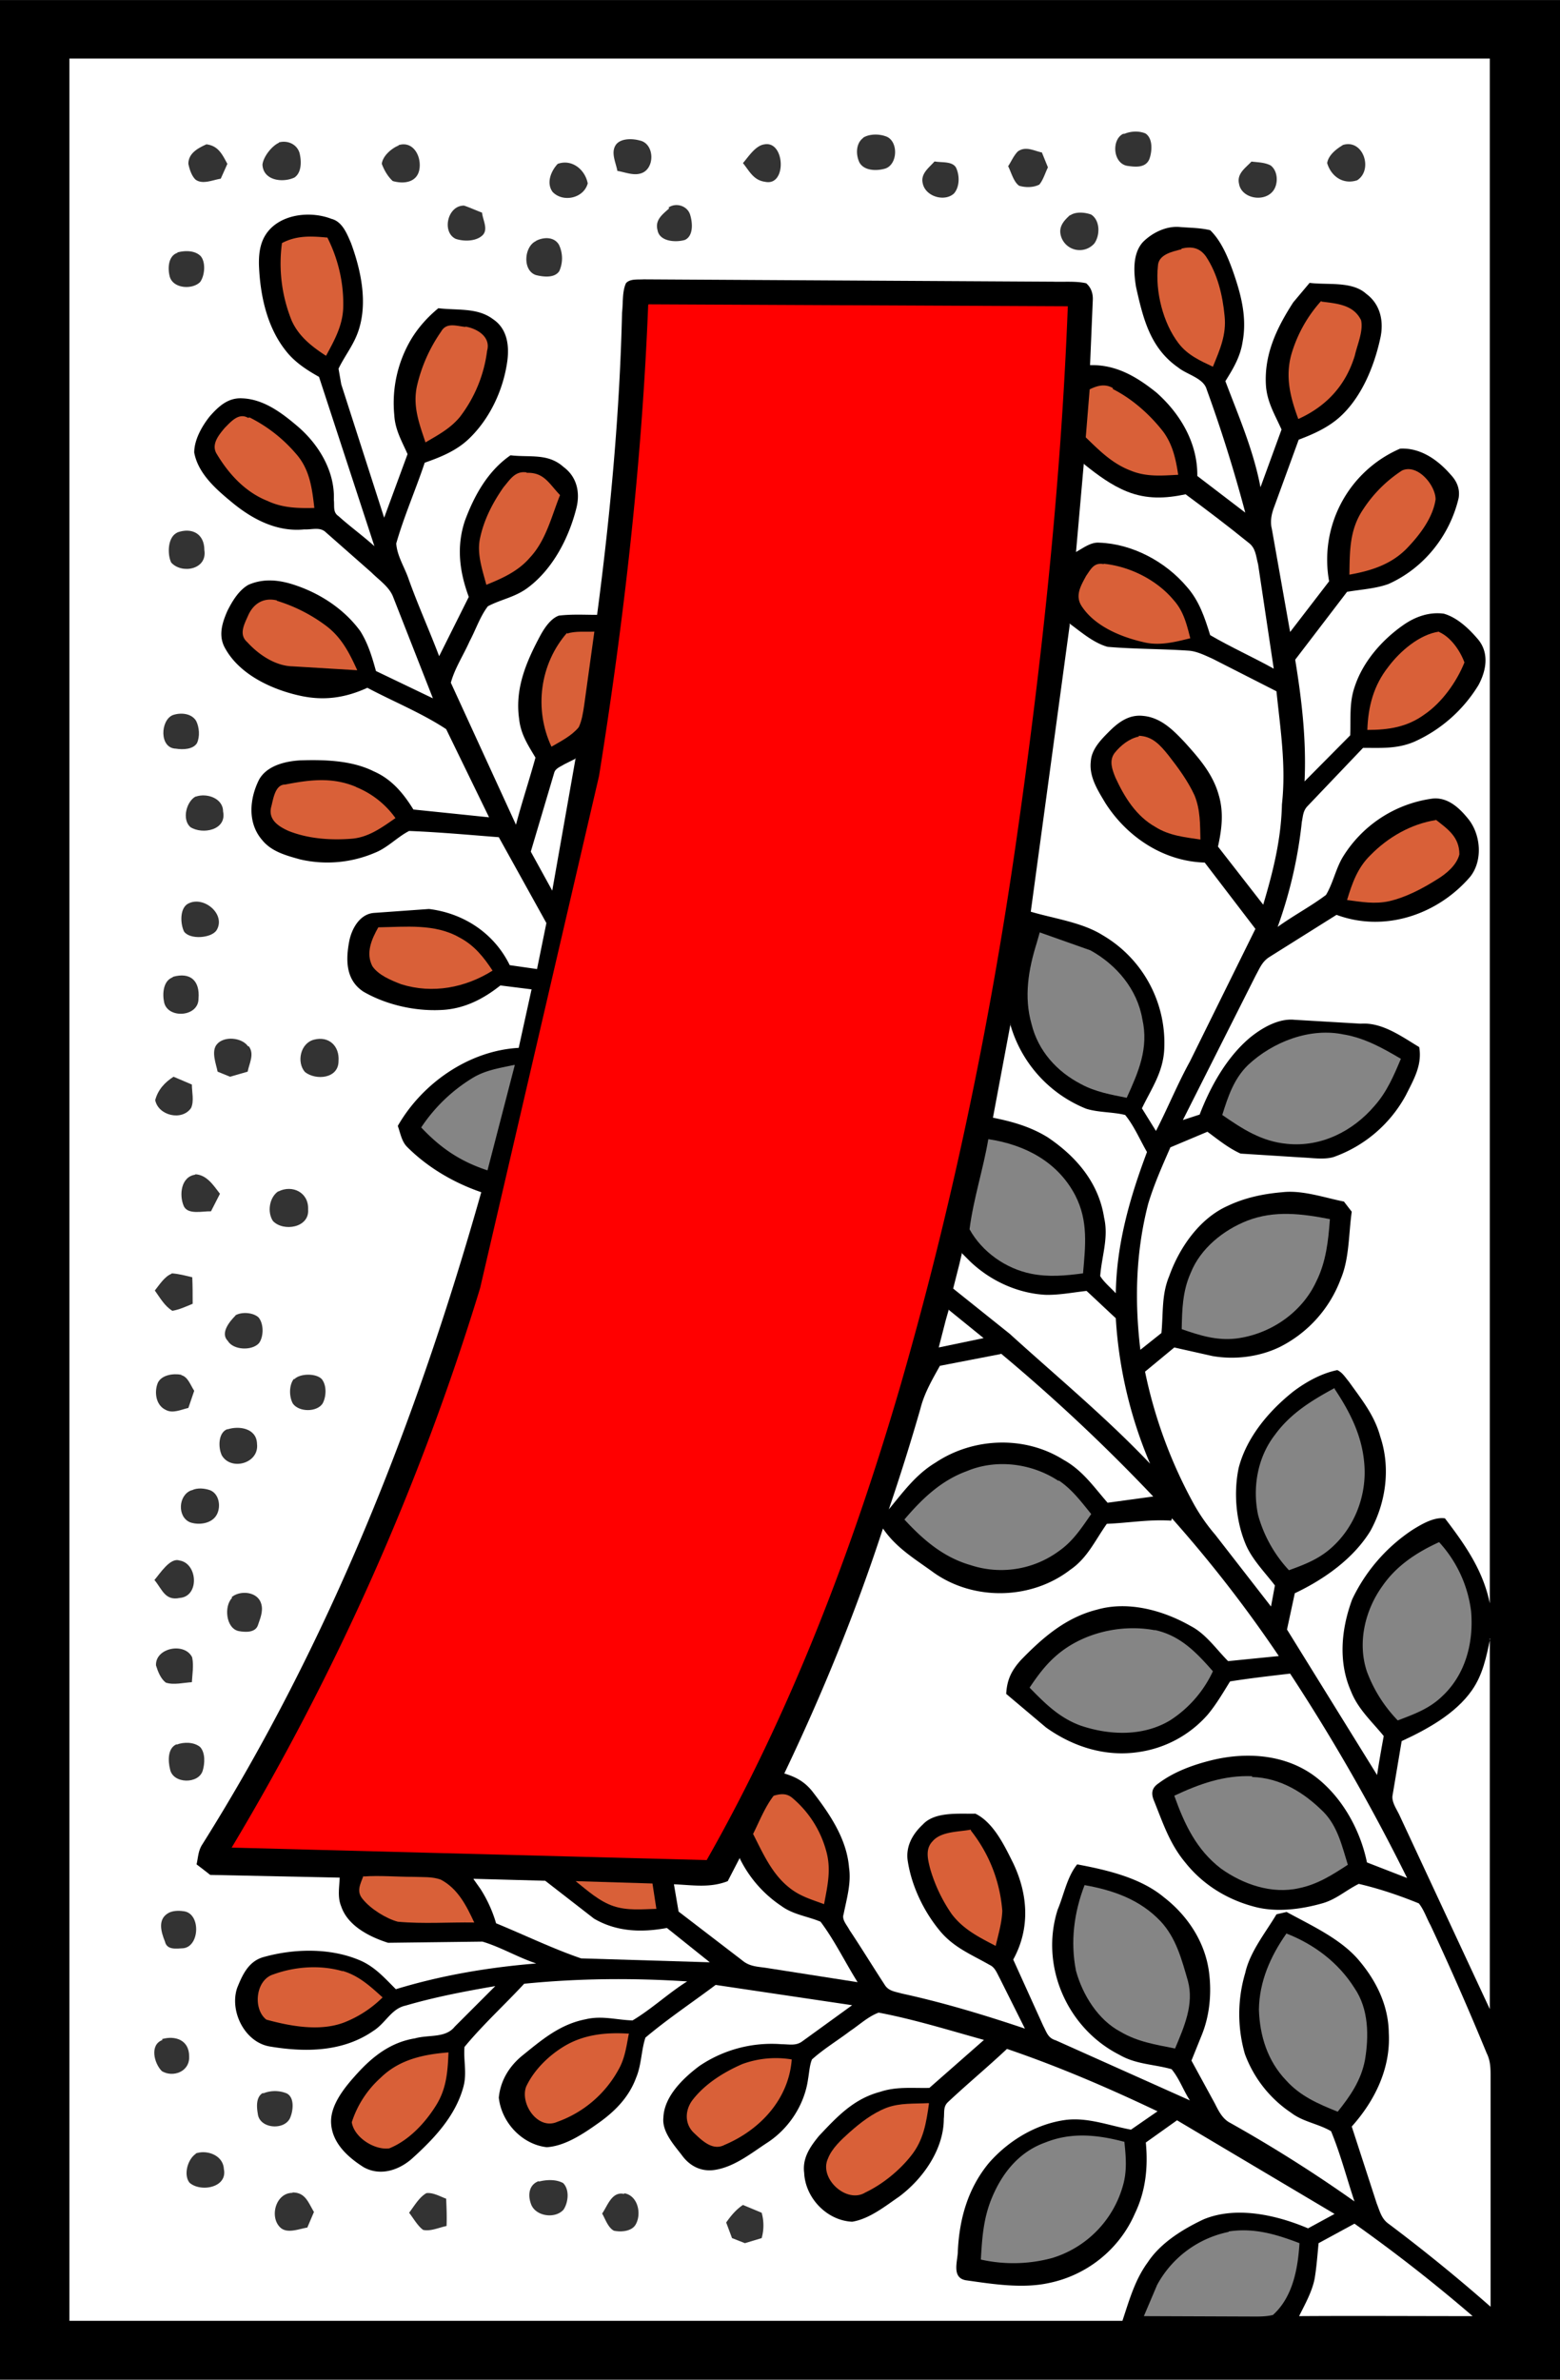 <svg xmlns="http://www.w3.org/2000/svg" viewBox="0 0 400 610" width="533.3" height="813.3" xmlns:v="https://vecta.io/nano"><style><![CDATA[.B{fill:#333}.C{fill:#d96038}.D{fill:#858585}.E{fill:#fff}]]></style><path d="M0 0h400v610H0V0z"/><path d="M18.4 15H382v396c-1.7-8.4-6.3-15-11.5-21.8-2.8-.4-6 1.5-8.4 3a44 44 0 0 0-15.4 17.8c-2.8 7.6-3.6 16-.3 23.5 1.8 4.6 5.3 7.7 8.4 11.5-.6 3.3-1.2 6.6-1.7 10L330 417.7l2-9.3c7.4-3.5 15-8.8 19.4-16 4-7.3 5.2-16.2 2.5-24.2-1.5-5.5-4.8-9.5-8-14-1-1.2-1.7-2.4-3-3-4 .8-8 3-11.3 5.5-6.3 5-12 11.8-14 19.6-1.3 6.3-.7 13.4 1.7 19.3 1.6 4 5 7.4 7.6 10.8l-1 5.4-14.3-18.4a48 48 0 0 1-5.4-7.7 121 121 0 0 1-12.6-34.1l7.5-6.2 9.8 2.2c5.8 1 12 .2 17.2-2.3a32 32 0 0 0 15.7-17.5c2.2-5.2 2-11.6 2.8-17.2l-2-2.6c-5-1-10.7-3-15.8-2.4-4.8.4-9.6 1.4-14 3.5-7.2 3.2-12.4 10.7-15 18-2 4.8-1.5 9.4-2 14.6l-5.4 4.3c-1.5-12.5-1.2-25 2-37.4 1.5-5 3.6-9.7 5.7-14.5l9.5-4c2.7 2 5.4 4.2 8.5 5.6l15.8 1c2.6.1 5.5.6 8-.1a34 34 0 0 0 18.6-15.9c2-4 4.2-7.7 3.4-12.3-4.5-2.7-9.5-6.4-15-6l-17-1c-4-.4-8.2 2-11.3 4.5-6 5-10.2 12.5-13 19.8l-4.3 1.4L322 250c1-1.8 1.6-3.5 3.5-4.7l17.2-10.8c12.4 4.6 26-.1 34.3-9.8 3.3-4.2 2.7-11-.7-15-2.3-2.8-5.2-5.4-9-5a32 32 0 0 0-23 15c-1.8 3-2.5 6.7-4.3 9.7-4 3-8.4 5.3-12.4 8.2a115 115 0 0 0 6.2-26.9c.3-1.5.3-2.8 1.4-4l14.3-15c4.6 0 8.8.3 13.2-1.6a37 37 0 0 0 16.4-14.5c2-3.7 2.8-8.2-.1-11.7-2.3-2.7-5.3-5.6-8.8-6.6-3.8-.5-7.4.8-10.5 3-5.4 3.8-10.2 9.3-12.3 15.6-1.5 4.2-1 8.2-1.2 12.6l-11.7 11.8c.5-10.5-.7-20.8-2.4-31.2l13.3-17.4c3.5-.6 7.3-.8 10.6-2 9-4 15.7-12.3 18-22 .4-2.3-.4-4.3-2-6-3.2-3.7-7.7-7-13-6.7a31 31 0 0 0-18.2 34l-10 13-4.7-26.5c-.5-2 0-4 .7-5.8l6.2-17c3.7-1.4 7.3-3 10.3-5.6 5.7-5 9-13 10.6-20.3 1-4.3.1-8.8-3.6-11.5-3.6-3.3-10-2.2-14.5-2.8l-4.2 5c-4.2 6.5-7.5 13.3-7 21.3.3 4.3 2.3 7.5 4 11.3l-5.4 14.8c-1.8-9.5-5.6-18.2-9-27.2 2-3.2 3.8-6.2 4.4-10 1.2-6.4-.4-12.3-2.5-18.3-1.3-3.6-3-7.7-5.8-10.4-2.5-.6-5-.6-7.6-.8-3.5-.4-7.2 1.4-9.6 3.8-2.8 3-2.4 8-1.8 11.6 1.8 8 3.6 15.6 10.8 20.6 2.2 1.8 6.5 2.7 7.3 5.6a369 369 0 0 1 9.9 31.6L307 122c.1-8.5-4.4-16-10.5-21.4-5-4-10.3-7.2-17-7l.7-16.6c.1-1.7-.4-3.3-1.7-4.4-2.7-.6-5.7-.3-8.5-.4l-105-.6c-1.4.1-3.5-.2-4.5 1-1 2.2-.7 5-1 7.5-.6 25.8-3 51.8-6.4 77.5-3.2 0-6.5-.2-9.8.2-2 .7-3.6 3-4.7 5-3.6 6.7-6.6 13.6-5.5 21.4.4 4 2.3 6.8 4.2 10-1.6 5.8-3.5 11.5-5 17.2L115.6 175c1-3.7 3.2-7 4.8-10.6 1.6-3 2.7-6.4 4.7-9 3.4-1.8 7-2.3 10.3-4.8 6.4-4.8 10.5-12.8 12.4-20.4 1-4 .1-8-3.3-10.5-4-3.6-8.6-2.4-13.6-3-5.8 4-9.3 10.3-11.7 16.8-2.2 6.6-1.4 13 1 19.5l-7.6 15.2c-2.5-6.6-5.4-13-7.8-19.7-1-3-3-6-3.2-9.2 2-7 5-13.8 7.3-20.7 4-1.4 8-3 11.2-6 5.5-5.2 9-12.7 10-20.2.5-4-.1-8.2-3.7-10.6-4-3-9-2.2-14-2.8-2.8 2.3-5.2 5-7 8a32 32 0 0 0-4.3 19.4c.2 3.8 2 6.8 3.4 10l-6 16.3-11-34.2-.7-4c1.7-3.5 4-6.2 5.2-10 2.3-7.2.5-15.4-2-22.2-1-2.3-2.2-5.5-5-6.2C80.4 54.3 74 54.6 70 58c-3 2.6-3.7 6-3.6 10 .3 7.6 2 15.7 6.8 21.8 2.3 3 5.4 5 8.6 6.8L96 140c-3-2.7-6.2-5-9.2-7.7-1.5-1-1-2.5-1.2-4.2.3-7.4-4-14.4-9.5-19-4-3.4-8.6-6.8-14-7-3.6-.2-6 2-8.3 4.6-2 2.5-4 6-4 9.3 1 5.4 5.6 9.4 9.6 12.7 5.3 4.4 11.6 7.7 18.6 7 2 .1 4-.7 5.5.7l11.7 10.3c2 2 4.6 3.7 5.6 6.3L111 179l-14.6-7c-1-3.6-2-7-4-10.2-4-5.5-10-9.5-16.4-11.7-4-1.4-8.2-2-12.3-.2-2.5 1.4-4.2 4.3-5.4 6.7-1.4 3.2-2.4 6.5-.5 9.7 3.7 6.6 11.8 10.4 19 12 6.2 1.4 11.7.6 17.4-2 6.6 3.5 14 6.5 20.2 10.6l11 22.6-19.4-2c-2.6-4.2-5.6-7.8-10.2-9.8-5.6-2.8-12.6-3-18.8-2.8-3.7.2-8.6 1.3-10.6 5-2.4 4.8-3 11 .8 15.4 2.4 3 6.2 4 9.8 5a31 31 0 0 0 19.1-1.7c3.3-1.3 5.7-4 8.8-5.6 7.7.3 15.3 1 23 1.6l12.2 22-2.4 11.8-7-1c-4-8.2-11.8-13.3-20.7-14.4l-14 1c-3.6.2-5.7 3.8-6.4 7-1 5-1 10.2 3.6 13.2 5.7 3.3 13 5 19.7 4.7 6-.2 11-2.8 15.4-6.3l8 1-3.3 15c-12.7.7-24.7 9-31 20 .7 2 1 4 2.4 5.4 5.3 5.3 12 9.2 19 11.6-16.6 58.7-39 115.5-71.6 167.3-1 1.6-1 3.3-1.4 5a180 180 0 0 1 3.5 2.7l33.2.7c-.1 2.6-.6 5 .4 7.4 1.7 5 7.3 7.8 12 9.3l24.2-.3c4.7 1.4 9 4 13.8 5.6-12.2 1-24.2 3-36 6.6-3-3-5.6-6-9.7-7.6-7.4-3-16.4-2.8-24-.7-4 1-5.6 4.5-7 8-2 6 2 14 8.5 15 9 1.5 18.6 1.4 26.4-4 3.2-2 4.6-5.7 8.3-6.5 7.5-2.2 15.4-3.7 23-5l-10.4 10.4c-2.4 3-6.6 2-10.2 3-6.2 1-10.8 4.6-14.8 9-3 3.3-7 8-6.7 12.8.3 5 4.2 8.6 8.3 11.2 4.4 2.5 9.4.7 12.8-2.5 5.5-5 10.8-10.7 12.8-18 1-3.6 0-6.8.3-10.3 4.7-5.7 10.3-10.8 15.3-16.2 14-1.4 27.8-1.5 41.8-.6-4.8 3-9 7-14 10-4-.1-7.8-1.3-12-.3-6.7 1.3-11.3 5.3-16.5 9.5-3.2 2.7-5.4 6.3-5.8 10.6.7 6.4 6 12 12.3 12.7 4.8-.3 9.6-3.6 13.4-6.3 4.2-3 7.7-6.6 9.5-11.5 1.4-3.3 1.3-7 2.4-10.3 5.7-4.8 12-9 18-13.5l35 5.2-12.7 9.2c-1.7 1.3-3.4.8-5.4.8a33 33 0 0 0-21.1 5.6c-4 3-9 7.7-9.2 13.2-.4 3.6 2.7 7 4.7 9.6 2 2.8 5 4.4 8.6 3.8 5-.8 9.4-4.4 13.4-7 5.5-3.6 9.5-9.7 10.4-16.3.3-1.7.4-3.6 1-5 3-2.7 6.5-4.8 9.8-7.3 2.4-1.6 4.6-3.7 7.3-4.7 9 1.7 18 4.5 27 7l-14 12.3c-4.3.1-8.4-.4-12.6 1-6.8 1.8-11 6.3-15.7 11.3-2.3 2.8-4.3 5.7-3.8 9.5.3 6.4 5.8 12.2 12.3 12.5 4.4-.7 8.5-4 12-6.4 6.2-4.6 11.5-12.2 11.5-20 .2-1.6-.2-3 1-4.2 5-4.7 10.2-9 15.2-13.7 13.2 4.5 26 10 38.6 16l-6.8 4.7c-5.5-1-11-3.2-16.7-2.5-7.6 1-14.7 5.3-19.7 11-5.4 6.5-7.6 14.3-8 22.6 0 2.5-1.7 6.8 2 7.5 7 1 14.6 2.2 21.4.7 9.7-2 18-8.6 22-17.8 2.8-5.8 3.4-12 2.8-18.2l8-5.7 40.4 24-6.8 3.7c-8-3.4-18.4-5.8-26.8-2.3-5.3 2.5-11 6-14.3 11-3.3 4.5-4.7 9.6-6.5 15h-270V15z" class="E"/><path d="M288.3 34.3c1.7-.7 3.7-.8 5.4-.1 2 1.3 1.7 4.7 1 6.6-1 2.3-3.6 2-5.7 1.7-3.7-.7-4-6.8-1-8.2zm-67 1c1.6-1 4-1 5.7-.4 3.4 1 3.3 7.2 0 8.3-2 .6-5.3.7-6.6-1.5-1-2-1-5 1-6.4zM71.5 36.5c2.2-.6 4.6.4 5.3 2.7.5 2 .6 5-1.3 6.3-3 1.4-8 .8-8.2-3.3.2-2 2.4-4.8 4.2-5.6zM164 36c4 .8 4 7.6.1 8.5-1.8.5-4-.4-5.8-.7-.4-2.2-1.8-4.8-.3-6.8 1.3-1.6 4.2-1.5 6-1zM53 37c3 .4 4 2.6 5.3 5l-1.7 3.8c-2 .3-4.7 1.6-6.5.2-1-1-1.5-2.6-1.8-4 0-2.7 2.4-4 4.6-5zm49.2.2c3.8-1.2 6 3 5.3 6.4-.7 3.2-4 3.6-6.8 2.8-1.3-1.2-2.2-2.8-2.8-4.4.2-2 2.5-4 4.3-4.7zM196 37c5.3-1 5.8 10.8.2 9.6-3-.4-4-2.7-5.7-4.8 1.4-1.6 3.2-4.5 5.5-4.8zm148.2.2c5.3-1.8 8 6.3 3.8 9-3.6 1.2-6.7-1-7.7-4.4.3-2 2.3-3.6 4-4.6zm-77 2l1.5 3.7c-.7 1.4-1.2 3.2-2.2 4.4-1.5.8-3.6.8-5.2.3-1.4-1-2-3.4-2.8-5 .8-1.2 1.4-2.7 2.5-3.8 2-1.4 4-.2 6.2.3zM143 42c3.6-1.3 7 1.4 7.7 5-1 3.8-6.3 5-9 2.2-1.7-2.3-.4-5.4 1.3-7.2zm96.8-.6c1.7.3 4.3-.1 5.3 1.5 1 2 1 5-.5 6.7-2.4 2.2-7.3.8-8-2.6-.6-2.5 1.6-4 3-5.6zm81 0c1.6.2 3.5.2 5 1 2 1.5 2 5 .5 6.7-2.4 2.8-8 1.7-8.6-2-.6-2.6 1.6-4 3.2-5.7zM119 52.7c1.5.5 3 1.2 4.6 1.8.2 2 1.8 4.5-.1 6-1.7 1.4-4.7 1.4-6.7.7-3.6-1.8-2-8.6 2.2-8.5zm52.4.5c2-1.4 5-.4 5.6 2 .6 2 .8 5.3-1.4 6.3-2.4.7-6.5.4-7-2.5-.7-2.6 1.2-4 3-5.6zm103 2c1.4-1 3.8-.8 5.4-.2 2.3 1.5 2.3 5.3.8 7.4a5 5 0 0 1-8.5-1.7c-.8-2.4.5-4 2.3-5.6z" class="B"/><path d="M84 61c2.8 5.6 4.2 11.8 4 18-.2 4.6-2.3 8.3-4.4 12.2-3.7-2.4-7-5-8.8-9a39 39 0 0 1-2.5-19.9c3.8-2 7.5-1.8 11.7-1.4z" class="C"/><path d="M137.5 61.7c2-1 4.6-1 5.8 1a8 8 0 0 1 .1 6.8c-1.2 1.8-4 1.5-6 1-3.5-1.2-3-7.3 0-8.7zm-92 3c1.8-.5 4.5-.6 6 1 1.3 1.6 1 5-.2 6.6-2 2-7 1.7-7.8-1.5-.5-2-.4-5.2 2-6z" class="B"/><path d="M303 63.7c2.6-.6 4.6-.2 6.2 2 3 4.5 4.3 10 4.8 15.3.5 4.8-1.2 8.6-3 13-3.4-1.6-6.5-3-8.8-6-4-5.2-6-13.3-5.3-19.8.1-3 3.7-3.7 6-4.3z" class="C"/><path d="M166.3 78l107.5.5C272 125 267 171 260.4 216.8c-6.8 47-16.5 93.4-29.7 139-12.2 41.7-28 83.2-49.5 121l-121.8-3.2a646 646 0 0 0 63.7-143.4l30.5-131.3c6.4-40 11-80.2 12.6-120.7z" fill="red"/><path d="M338.8 77.3c4 .5 8.3.8 10.2 4.8.6 2.8-1 6.3-1.6 9-2.3 7.6-7.2 13-14.5 16.3-2-5.4-3.4-10.7-1.8-16.5a35 35 0 0 1 7.7-13.8zm-219.5 6.4c3 .5 6.6 2.6 5.6 6.2a35 35 0 0 1-7 17c-2.5 3-5.6 4.6-8.8 6.5-1.6-4.8-3.3-9.2-2.2-14.4a40 40 0 0 1 6.2-14c1.4-2.5 4-1.4 6.3-1.2zm166 16c5 2.5 9.6 6.6 13 11 2.4 3.3 3.2 7 3.8 11-4 .2-8 .6-12-1-4.8-1.8-8-5-11.7-8.6l1-12.3c2-1 4-1.5 6-.3zM64 107a38 38 0 0 1 11.8 9.2c3.6 4 4.2 8.8 4.8 14-4.2.1-8.2 0-12-1.8-5.8-2.3-10-7-13-12-1.6-2.5.6-5 2-6.7 1.6-1.6 3.6-4 6-2.6z" class="C"/><path d="M278 119c3.5 2.8 7 5.4 11 7 5 2 9.8 1.8 15 .7 5.4 4 10.7 8 16 12.3 2 1.4 2 3.4 2.6 5.7l4 26.7c-5.4-3-11-5.5-16.3-8.6-1.4-4.5-2.8-8.8-6-12.4-5.5-6.5-14-11-22.4-11.3-2.2-.2-4.2 1.4-6 2.4l2-22.7z" class="E"/><path d="M359.5 120.6c4-1.8 8.6 3.8 8.6 7.4-.7 4.8-4.2 9.3-7.5 12.7-4 4-9 5.6-14.6 6.6.1-6 0-11.5 3.5-16.7a34 34 0 0 1 10-10zm-224.5.6c4.5-.2 5.8 2.8 8.6 5.7-2.2 5.5-3.6 11.6-7.7 16-3 3.5-7 5.3-11.2 7-1-3.8-2.5-8-1.6-12 1-4.7 3.2-9 6-13 1.7-2 3-4.3 6-3.8z" class="C"/><path d="M45.4 136.5c3.8-1.4 7 .3 7 4.5.8 5-5.8 6.2-8.5 3.2-1-2-1-6.6 1.6-7.7z" class="B"/><path d="M283 144.5c6.8.7 13.7 4.2 18 9.4 2.5 2.8 3.3 6.2 4.2 9.7-4 1-8 2-12 1-5.7-1.3-12.3-4-15.7-9-2-2.8-.4-5.4 1-8 1.2-1.7 2-3.5 4.5-3zM71 154a41 41 0 0 1 12.6 6.4c4 3 6 7 8 11.4l-16.6-1c-4.4-.1-8.7-3-11.6-6.2-2.3-2-.7-4.7.3-7 1.4-3 4-4.5 7.3-3.7z" class="C"/><path d="M274.2 159.8c3 2.2 6.2 5 9.8 6 7 .6 14 .5 21 1 2 .2 4 1.2 5.8 2l16.5 8.4c1 9.8 2.5 19 1.4 29-.2 9-2.3 17.3-4.8 25.7L312.3 217c1-4.5 1.5-8.8.2-13.2-1.5-5.4-5-9.4-8.7-13.5-3-3.2-6.2-6.4-10.7-6.8-3.6-.4-6.3 1.6-8.7 4-2 2-4.5 4.5-4.7 7.6-.5 4 1.8 7.5 3.7 10.7 5.6 8.8 15 15 25.5 15.3l13 17-16.8 34c-3.2 5.8-5.7 12-8.7 17.8l-3.6-5.8c2.4-5 5.3-9 5.7-14.8a32 32 0 0 0-15.8-29.6c-5.3-3.3-12.3-4.2-18.4-6l10-73.6z" class="E"/><path d="M145.4 162.4c2.2-.7 4.7-.4 7-.5l-2.6 18.8c-.3 2-.6 4-1.4 5.7-1.8 2.2-4.6 3.6-7 5-4.5-9.6-3-21.2 4-29.2zM369 162c3 1.3 5.4 4.8 6.5 7.8-2 5-5.8 10.3-10.2 13.3-4.5 3.3-9.3 4-14.7 4 .2-6 1.6-11.4 5.4-16.2 3-4 8-8.3 13-9z" class="C"/><path d="M44.3 183.3c2-.7 4.8-.5 6 1.5.8 1.6 1 4 .2 5.7-1 1.6-3.6 1.7-5.4 1.4-4.3-.1-4-7.3-.8-8.6z" class="B"/><path d="M292 188.6c3.5.1 5.5 2.4 7.6 5 2.5 3.2 5 6.6 6.7 10.3 1.5 3.7 1.4 7.4 1.5 11.3-4-.6-8-1-11.5-3.2-5-2.8-8-7.7-10.3-12.7-.8-2-1.7-4.3-.2-6.3 1.6-2 3.8-3.7 6.2-4.2z" class="C"/><path d="M147.6 194.3l-6 34-5.5-10 6-20.2c.3-1.2 1.7-1.6 2.6-2.2l3-1.5z" class="E"/><path d="M91.2 201.7a23 23 0 0 1 10.2 8c-3.6 2.5-7 5-11.4 5.3-5.3.4-11 0-16-2-2.7-1.2-5.4-3-4.4-6.4.5-2 1-5.5 3.5-5.5 6.2-1.2 12-2 18.2.6z" class="C"/><path d="M50.2 204.2c2.8-1 7 .4 7 3.8 1 4.8-5.3 6-8.4 4-2.2-2-1-6.5 1.3-7.8z" class="B"/><path d="M368 210c3.2 2.5 6.2 4.5 6.2 9-.7 2.8-3.4 5-5.7 6.4-3.8 2.4-8 4.6-12.3 5.6-3.7.8-7 .2-10.8-.3 1.3-4.3 2.7-8.3 6-11.5 4.5-4.6 10.4-8 16.8-9z" class="C"/><path d="M48.5 231.5c4-1.8 9.5 3 7 7-1.4 2-6.8 2.4-8.3.3-1-2-1.2-6.3 1.3-7.3z" class="B"/><path d="M97 237.7c7-.1 14.5-1 20.8 2.6 3.8 2 6.2 5 8.5 8.5-7 4.4-15.4 6-23.4 3.5-2.6-1-5.8-2.3-7.4-4.6-1.8-3.4-.2-7 1.5-10z" class="C"/><path d="M266.6 239l13 4.6c6.7 3.7 12 10 13.3 17.6 1.7 7.5-1 13.6-4 20.2-4-.8-8-1.5-11.7-3.5-6.2-3.2-11-8.5-12.7-15.4-2-7-.8-14 1.3-20.7l.8-2.8z" class="D"/><path d="M44.3 250.4c4.5-1.3 7 1 6.6 5.6 0 4.7-7.8 5.2-8.8 1-.5-2.2-.3-5.6 2.2-6.5z" class="B"/><path d="M259 262.4a33 33 0 0 0 19.5 21.8c3.2 1 6.8.8 10 1.6 2.3 2.8 3.8 6.4 5.6 9.5-4.4 11.7-7.8 23.5-8 36.2-1.3-1.4-3-2.8-4-4.4.4-5.2 2.2-9.8 1-15-1.4-9-7.2-15.7-14.5-20.6-4.4-2.7-9-4-14-5l4.5-24z" class="E"/><path d="M344.8 265.2c5.4 1 9.8 3.5 14.4 6.2-1.8 4.3-3.6 8.5-6.7 12-5.6 6.6-13.8 10.7-22.5 9.8-6.5-.6-11.4-3.8-16.6-7.4 1.5-4.8 3-9.3 6.6-12.8 6.4-6 16-9.7 24.7-7.8z" class="D"/><path d="M63.8 268.2c1.5 2 .1 4.4-.3 6.5L59 276l-3.2-1.3c-.4-2-1.7-5.2-.2-7 1.8-2.2 6.4-1.8 8 .5zm16.7-1.7c3.8-1 6.6 1.6 6.3 5.5 0 4.5-5.8 5-8.6 2.8-2.2-2.5-1.2-7.4 2.3-8.3z" class="B"/><path d="M132 273l-7 27c-7-2.3-12-5.7-17-11a42 42 0 0 1 13.2-12.7c3.3-2 6.8-2.5 10.5-3.3z" class="D"/><path d="M44.5 276l4.7 2c0 2 .6 4.2-.2 6-2.3 3.4-8.4 2-9.2-2 .7-2.7 2.5-4.6 4.7-6z" class="B"/><path d="M253.4 292c9.4 1.4 17.8 5.8 22.3 14.4 3.4 6.6 2.6 13 2 20-4.5.6-8.8 1-13.3.1-6.5-1.3-12.6-5.6-15.8-11.4 1-7.8 3.5-15.4 4.8-23z" class="D"/><path d="M50 301c3 .1 4.7 2.8 6.4 5-.8 1.5-1.5 3-2.3 4.5-2-.1-6 1-7-1.4-1.2-2.8-.7-7.5 3-8zm21.4 4.4c3.6-1.8 7.8.3 7.6 4.6.4 4.7-6.3 5.8-9 3-1.5-2.2-1-6 1.3-7.6z" class="B"/><path d="M341 312.5c-.4 5.6-1 11-3.5 16-3.7 8-11.8 13.5-20.5 14.6-5 .6-9.4-.8-14-2.4.1-5 .2-9.7 2.3-14.4 2.5-6.3 8.4-11 14.5-13.4 7-2.7 14-1.8 21.2-.4z" class="D"/><path d="M246.7 321.3l2 2c5.2 5 12.2 8.2 19.3 8.6 3.5.1 7-.6 10.6-1 2.5 2.3 5 4.7 7.5 7a112 112 0 0 0 8.8 37.3c-11.2-11.8-24-22.4-36-33.3l-14.5-11.6 1.6-6.3.7-3z" class="E"/><path d="M44 326.4c1.8.1 3.6.6 5.3 1 .1 2.3.1 4.5.1 6.8-1.7.7-3.4 1.5-5.2 1.8-2-1.2-3.2-3.4-4.5-5.2 1.2-1.5 2.5-3.6 4.3-4.3z" class="B"/><path d="M243.2 335.7l9 7.3-11.5 2.4 1.8-7 .8-2.8z" class="E"/><path d="M60.3 337.2c1.6-1 4.6-.8 6 .5 1.4 1.7 1.3 5 .1 6.6-1.8 2-6.6 1.8-8-.6-2-2 .5-5 2-6.5z" class="B"/><path d="M256.7 347a458 458 0 0 1 39 36.6l-11.7 1.6c-3.5-4-6.4-8.3-11.3-11-10-6.3-23.2-5.7-32.8.7-5 3-8.2 7.4-12 12a563 563 0 0 0 8.1-25.8c1-4 3-7.4 5-11l15.5-3z" class="E"/><path d="M46.5 352.5c1.7.4 2.4 2.7 3.3 4l-1.5 4.4c-1.8.4-4 1.5-5.8.5-2.6-1.2-3-4.7-2-7 1-2 4-2.4 6-2zm29 1c1.5-1.5 5.6-1.5 7 0 1.3 1.6 1.2 4.5.2 6.3-1.5 2.2-6 2.2-7.6 0-1-1.8-1-4.7.2-6.3z" class="B"/><path d="M342.2 356c4 6 7 12 7.6 19 .8 8.5-2.7 17.2-9.3 22.5-3 2.4-6.4 3.7-10 5a34 34 0 0 1-7.9-14.1c-1.5-7-.2-14.8 4.3-20.6 4-5.5 9.4-8.8 15.3-12z" class="D"/><path d="M58.3 366.4c3-1 7.5-.3 7.6 3.7.6 5-6.6 7-9 3-1-2-1-6 1.5-6.8z" class="B"/><path d="M271.5 379.5c3.4 2.3 5.7 5.4 8.3 8.6-2.5 3.6-4.7 7-8.3 9.5a25 25 0 0 1-22.6 3.6c-7-2-12.2-6.5-17-11.7 4.5-5.3 9.4-10 16-12.4 7.6-3.2 16.7-2 23.5 2.5z" class="D"/><path d="M49.2 382c1.4-.7 3.3-.5 4.7 0 2.4 1 2.8 4.4 1.6 6.4-1.3 2.2-4.6 2.6-6.8 1.8-3.3-1.4-3-7 .4-8.2z" class="B"/><path d="M300.5 389.2a333 333 0 0 1 27.4 35.3l-13 1.3c-3-3-5.7-7-9.6-9-7-4-16-6.5-24-4.2-8 2-14 7.2-19.6 13-2.4 2.7-3.5 5-3.7 8.6l10.2 8.6c7 5 15.3 7.6 23.8 6.3a29 29 0 0 0 17.6-9.5c2.2-2.6 4-5.7 5.8-8.6 5-.8 10.3-1.4 15.4-2a501 501 0 0 1 30 52.4l-10.3-4c-1.7-8.3-6.3-16.6-13-21.8-7.5-5.8-17.4-6.6-26.4-4.5-5 1.2-10 3-14 6-1.8 1.2-2 2.6-1.2 4.5 2.3 5.7 4 11 8 15.8 4.6 5.8 11 9.7 18.3 11.5 5.4 1.3 11.5.5 16.8-1 3.6-1 6-3.3 9.4-5 5.2 1.2 10.5 3 15.4 5 1.3 1.6 2 3.8 3 5.6a753 753 0 0 1 14.4 32.8c1 2 1 4 1 6v59A435 435 0 0 0 356 570c-1.8-1.3-2.2-3.2-3-5.2l-6.4-19.7c6-6.7 10-15 9.5-24-.1-7.3-3.4-13.7-8-19-4.7-5.3-12-8.6-18.2-12l-2.6.6c-2.8 4.7-6.8 9.6-8 15a37 37 0 0 0-.1 20.8 31 31 0 0 0 11.9 15.1c3 2.3 7 2.8 10.2 4.7 2.4 5.8 4 12 6 18a362 362 0 0 0-31.8-20.1c-2-1-3-3-4-5l-6-11 2.7-6.7c2-5 2.5-10.7 1.8-16-1-7.7-5.5-14.5-11.6-19.2-6-5-14.7-7-22.2-8.4-2.6 3.2-3.4 7.8-5 11.6-4.6 14.4 2.4 30.4 15.8 37.2 4.3 2.5 8.8 2.4 13.4 3.7 2 2.4 3 5.4 4.7 8l-34.4-15.4c-2-.6-2.3-2-3.2-3.7l-7.7-17c4.4-8 3.8-16.7 0-24.7-2.2-4.4-5-10.4-9.7-12.7-4.2.1-10.4-.6-13.5 2.8-2.7 2.5-4.5 5.8-3.8 9.6 1 6.2 4 12.5 8 17.4 3.6 4.5 8.3 6.3 13 9 1.3.6 1.8 2 2.5 3.3l6.5 13c-10.4-3.5-21-6.7-31.6-9-1.7-.5-3.4-.6-4.4-2.3-3-4.6-6-9.5-9-14-.6-1.2-2-2.6-1.5-4 .8-4 2-8 1.4-12-.6-7.4-5-13.8-9.4-19.5-2-2.5-4.2-3.7-7.2-4.6 9.7-20.3 18.3-41.3 25.3-62.8 3.4 5 8.2 7.8 13 11.3 10.3 7.3 25 7 35-.7 4.4-3 6.3-7.4 9.4-11.8 5.4-.2 11-1.2 16.5-.8z" class="E"/><path d="M369 395.3a32 32 0 0 1 8.2 17.7c.7 8-1.4 16.2-7.4 21.8-3.3 3.2-7.2 4.6-11.4 6.2a36 36 0 0 1-7.9-12.5c-2.5-7.4-.5-15.8 4-22 3.6-5.2 8.8-8.6 14.5-11.2z" class="D"/><path d="M46 400c4.7.7 5.2 9.2.1 9.6-3.8.8-4.5-2.2-6.5-4.6 1.4-1.6 4-5.8 6.4-5zm13.4 9.4c2-1.7 6-1.5 7.3 1 1 2 .2 4-.5 6-.6 2.2-3.3 2-5 1.7-3.3-.7-3.8-6.4-1.7-8.5z" class="B"/><path d="M296 417.8c6.6 1.4 10.7 5.7 15 10.6A30 30 0 0 1 300 441c-7 4.2-15.7 3.8-23 1.3-5.4-2-9-5.6-13-9.7 2-3 4-5.7 6.6-8 6.7-6 16.8-8.4 25.6-6.7z" class="D"/><path d="M382 420v95l-23.3-50c-.8-1.6-2-3.3-1.6-5l2.3-13.7c6.5-3 13.8-7 18-13 2.8-4 3.7-8.5 4.7-13.3z" class="E"/><path d="M49.3 425c.4 2 0 4.2-.1 6.2-2 .1-4.7.8-6.7.1-1.3-1-2-2.8-2.5-4.4-.2-4.6 7.5-6 9.3-2zm-4 22.2c1.8-.7 4.4-.7 6 .6 1.4 1.5 1.2 4.3.7 6-1 3.6-7.7 3.5-8.4-.3-.5-2-.7-5.4 1.7-6.4z" class="B"/><path d="M321 455.5c7.3.2 13.4 4 18.4 9 3.6 3.7 4.7 8.7 6.2 13.5-4 2.6-7.7 5-12.5 6-7 1.6-14.4-1-20-5-6.3-4.8-9.4-11.4-12-18.7 6.4-3 12.7-5.3 20-5z" class="D"/><path d="M198.4 460.3c1.7-.5 3.3-.7 4.8.6a27 27 0 0 1 8.6 13.4c1.4 4.8.4 9-.5 13.8-3.2-1.2-6.2-2-9-4.3-4.4-3.5-6.7-8.8-9.2-13.7 1.6-3.2 3-6.8 5.2-9.7zm50.6 9c4.7 6 7.4 13 8 20.5-.1 3-1 6-1.7 9-4.2-2.2-8.3-4.2-11.3-8.2a40 40 0 0 1-5.5-11.6c-.6-2.4-1.3-5 .6-7 2.2-2.6 6.7-2.4 9.8-3z" class="C"/><path d="M189.6 476.2a31 31 0 0 0 10.8 12.4c3 2.2 6.7 2.6 10 4 3.6 4.8 6.3 10.4 9.5 15.5l-23-3.6c-2.4-.4-4.6-.3-6.6-2L174 490l-1.2-7c4.8.2 9.2 1 13.8-.8l3-5.8z" class="E"/><path d="M93.2 481c4.2-.3 8.5.1 12.8.1 2.3.1 4.8-.1 7 .7 4.4 2.3 6.6 6.7 8.6 11-6.5-.1-13 .4-19.6-.2-3-.8-7-3.3-9-5.8-1.7-2-.6-3.8.2-6z" class="C"/><path d="M121.4 481.6l18.4.5 12.5 9.7c5.8 3.4 12.2 3.6 18.7 2.4l11 8.8-33-1c-7.3-2.5-14.5-6-21.8-9a34 34 0 0 0-4-8.8l-1.7-2.4z" class="E"/><path d="M147.7 482.2l19.6.6 1 6.5c-3.7.1-7.4.5-11-.7-3.6-1.2-6.7-4-9.7-6.4z" class="C"/><path d="M278 483.2c7.4 1.3 14.3 3.7 19.6 9.3 4 4.3 5.4 9.8 7 15.3 1.6 6-1 11.8-3.3 17.3-5-1-9.6-1.7-14-4.3-5.7-3-9.7-9.4-11.4-15.6-1.5-7.5-.5-15 2.2-22z" class="D"/><path d="M43.3 490.3c1-.5 2.4-.6 3.7-.4 4.5.4 4.3 9 0 9.5-1.8.1-4.2.5-4.7-1.7-1-2.5-2-5.8 1-7.4z" class="B"/><path d="M329.8 495.6c7.2 2.8 13.4 7.5 17.5 14C351 515 351 522 350 528c-1 5.3-3.8 9.3-7 13.3-5-2-9.6-4-13.2-8-4.8-5-6.8-11.5-7-18.2.1-7.2 3-13.7 7-19.4z" class="D"/><path d="M87.8 505.2c4.2 1.2 7.2 4 10.3 6.8a29 29 0 0 1-9.8 6.4c-6.2 2.4-13.8 1-20-.7-3.5-2.7-2.8-10.2 1.8-11.6 5.5-2 12-2.5 17.8-.8zm73.4 16.3c-.6 3.2-1 6.2-2.6 9a29 29 0 0 1-15.7 13.4c-5 2.2-9.6-4.6-8-9 2-4.3 5.8-8 9.8-10.4 5-3 10.7-3.6 16.6-3.2z" class="C"/><path d="M41.5 522.7c3.4-1 7 .2 7 4.4.2 4-4.2 5.5-7 3.8-2-2-3.2-6.8.2-8z" class="B"/><path d="M115 526c-.2 5-.5 9.4-3.2 13.7-2.8 4.5-7 9-12 11-3.8.5-9-2.8-9.6-6.7a26 26 0 0 1 7.4-11.4c4.8-4.7 11-6 17.4-6.5zm88 2c-.8 10.2-8.2 18-17.2 21.8-3 1.6-5.7-1-7.8-3-2.5-2.3-2.4-5.8-.5-8.4 3.2-4.2 8-7.2 12.8-9.3a25 25 0 0 1 12.7-1.2z" class="C"/><path d="M67.5 536.6a8 8 0 0 1 6 0c2 1 1.7 4.2 1 6-1.2 3.6-8 3.2-8.4-.8-.3-1.7-.5-4.3 1.3-5.3z" class="B"/><path d="M238.2 539.2c-.7 5-1.4 9.4-4.6 13.4-3 3.8-7.3 7.3-11.7 9.4-4.8 3-12-3.6-9.6-8.7 1-2.6 3.4-4.8 5.4-6.6 2.8-2.5 6-5 9.6-6.4 3.5-1.3 7-1 10.8-1.2z" class="C"/><path d="M288.3 549c.4 3.8.7 7.4-.3 11a27 27 0 0 1-18.2 18.8 38 38 0 0 1-18.3.4c.3-5.2.6-10 2.5-15 2.6-6.7 7-12.5 14-15 6.7-2.7 13.4-2 20.2-.2z" class="D"/><path d="M50.2 552c2.8-1 7 .4 7.2 4 1 4.8-6 6-8.8 3.5-1.6-2-.5-6 1.6-7.4zm88 7.2c2-.5 4.4-.6 6.2.4 1.7 1.7 1.3 5 .1 6.8-2.2 2.5-7.4 1.7-8.4-1.6-.8-2.3-.4-4.8 2-5.7zM75 562c3.3 0 4 2.5 5.5 5l-1.7 4c-2 .3-5 1.6-6.8.1-3-2.6-1.4-9 3-9zm34.2.2c1.7-.3 3.6.8 5.2 1.4.1 2.3.2 4.7.1 7-2 .4-4 1.4-6 1-1.4-1-2.5-3-3.6-4.4 1.3-1.7 2.6-4 4.4-5zm50.8 0c3.5.5 4.6 5.2 3 8-1 1.8-3.8 2-5.6 1.6-1.5-.8-2.2-3-3-4.4 1.4-2 2.5-5.8 5.7-5zm30.5 3l4.8 2a12 12 0 0 1 0 6.5L191 575l-3.3-1.3-1.5-4c1.2-1.7 2.5-3.3 4.3-4.5z" class="B"/><path d="M347.3 570a407 407 0 0 1 30.3 23.7c-14.8 0-29.7-.1-44.5 0 1.5-3 3.4-6.4 4-9.7.5-3 .7-6 1-9l9.2-5z" class="E"/><path d="M315 572c6.5-1 12.2.7 18.2 3-.4 6.5-1.7 13.8-6.8 18.4-2 .5-4.3.4-6.4.4l-26.7-.1 3.4-8a27 27 0 0 1 18.4-13.6z" class="D"/></svg>
